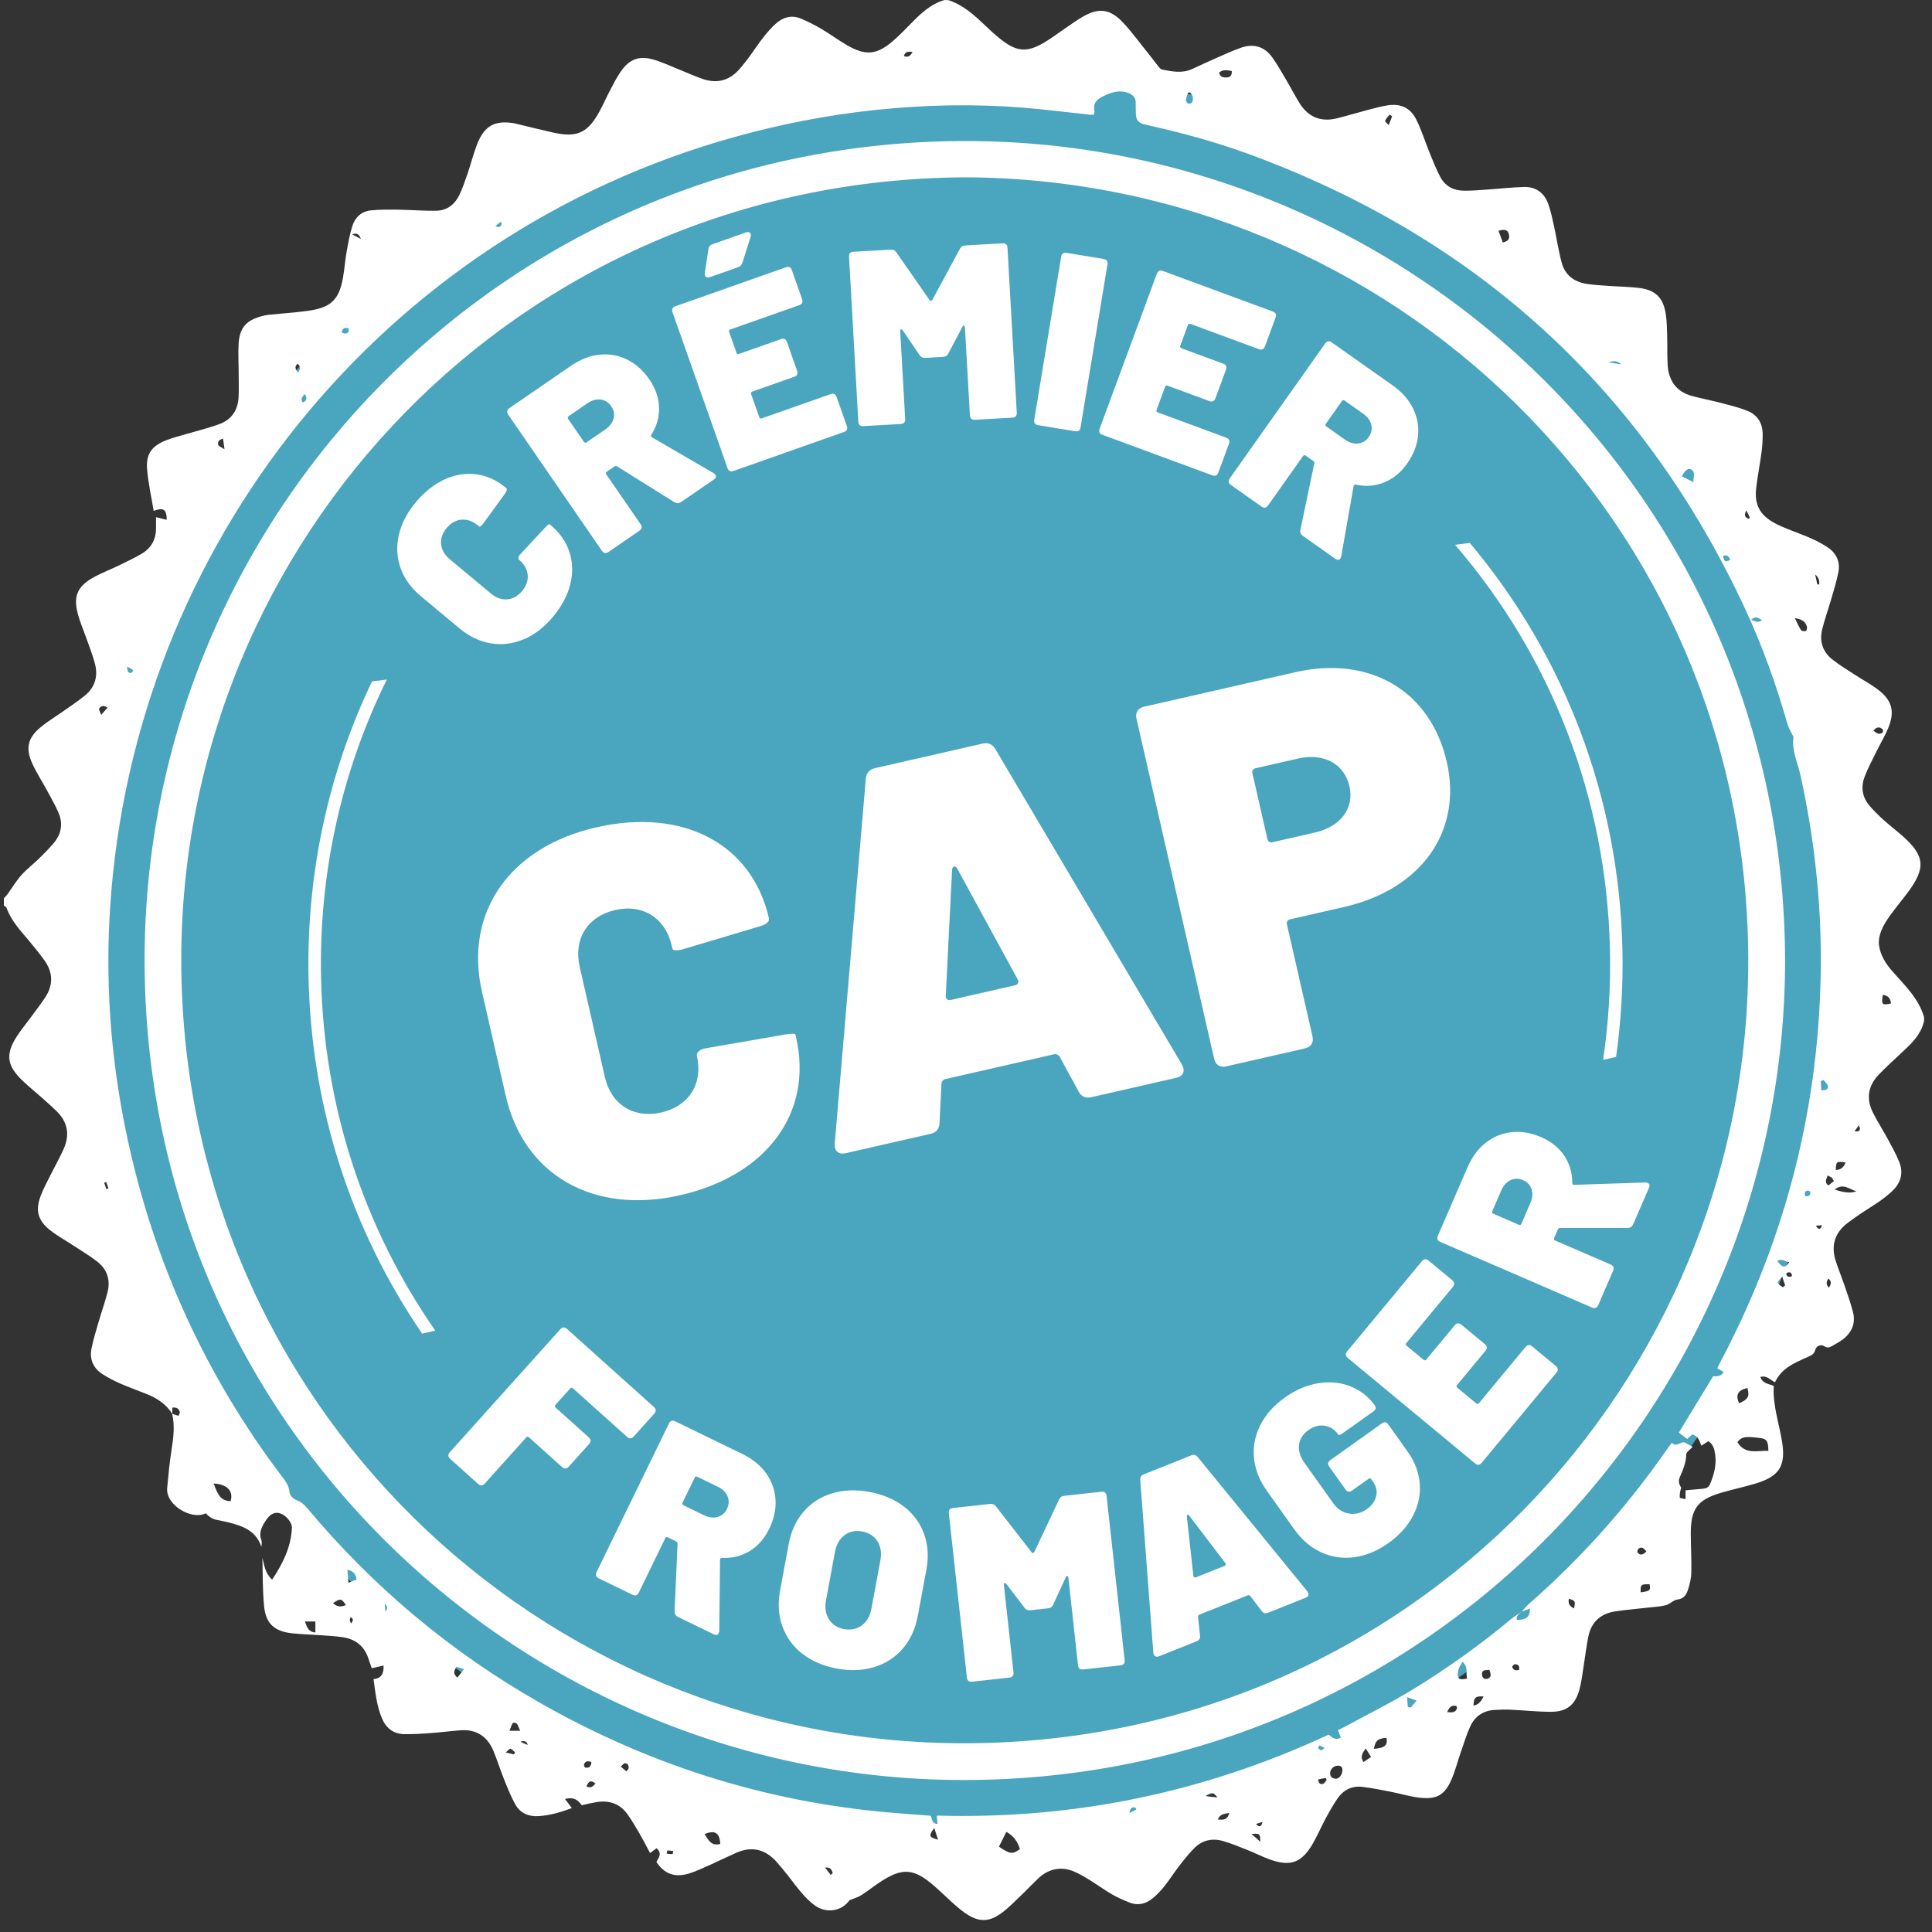 <?xml version="1.0" encoding="UTF-8"?> <svg xmlns="http://www.w3.org/2000/svg" width="141" height="141" viewBox="0 0 141 141" fill="none"><rect x="0" y="0" width="141" height="141" fill="#333333" stroke="none"/><circle cx="70.344" cy="69.12" r="64.386" fill="#4AA5BF"></circle><g clip-path="url(#clip0_9_55)"><path d="M68.943 0C67.939 0.282 67.215 0.97 66.513 1.686C66.077 2.129 65.644 2.581 65.173 2.987C64.002 4.003 63.187 4.086 61.836 3.309C61.182 2.933 60.572 2.479 59.92 2.094C59.444 1.815 58.947 1.565 58.435 1.352C57.773 1.078 57.154 1.255 56.638 1.71C56.291 2.014 55.984 2.376 55.696 2.742C55.338 3.196 55.026 3.683 54.682 4.151C54.472 4.436 54.246 4.715 54.017 4.987C53.277 5.871 52.349 6.137 51.264 5.756C50.656 5.543 50.07 5.274 49.472 5.035C48.894 4.804 48.329 4.538 47.734 4.36C46.658 4.04 45.937 4.301 45.302 5.223C45 5.662 44.761 6.143 44.513 6.613C44.244 7.124 44.013 7.656 43.736 8.162C42.888 9.705 42.1 10.059 40.386 9.678C39.498 9.479 38.612 9.258 37.727 9.046C37.663 9.03 37.598 9.008 37.533 8.998C36.137 8.761 35.373 9.156 34.843 10.473C34.555 11.194 34.369 11.955 34.119 12.689C33.939 13.213 33.758 13.742 33.519 14.24C33.185 14.928 32.617 15.366 31.84 15.38C30.909 15.396 29.978 15.315 29.047 15.302C28.385 15.294 27.715 15.288 27.058 15.355C26.375 15.425 25.912 15.866 25.713 16.501C25.519 17.111 25.409 17.751 25.296 18.382C25.188 18.995 25.143 19.619 25.038 20.232C24.736 21.998 24.053 22.485 22.32 22.705C21.416 22.821 20.506 22.883 19.6 22.974C19.425 22.993 19.25 23.033 19.078 23.081C17.953 23.385 17.477 23.942 17.412 25.116C17.377 25.78 17.417 26.45 17.417 27.117C17.417 27.74 17.442 28.364 17.412 28.985C17.369 29.915 16.917 30.611 16.042 30.939C15.276 31.227 14.474 31.418 13.685 31.652C13.155 31.81 12.609 31.937 12.098 32.144C11.054 32.566 10.645 33.144 10.736 34.254C10.82 35.265 11.048 36.265 11.215 37.286C11.936 37.017 12.162 37.173 12.168 37.937C11.907 37.872 11.665 37.813 11.387 37.746C11.387 37.996 11.385 38.238 11.387 38.48C11.404 39.303 11.081 39.964 10.378 40.389C9.829 40.719 9.24 40.991 8.662 41.273C8.043 41.574 7.394 41.819 6.794 42.157C5.653 42.8 5.344 43.512 5.672 44.77C5.85 45.456 6.143 46.109 6.377 46.781C6.568 47.327 6.778 47.867 6.926 48.424C7.166 49.343 6.945 50.152 6.197 50.763C5.731 51.142 5.231 51.475 4.741 51.822C4.144 52.247 3.506 52.623 2.944 53.091C2.024 53.86 1.857 54.61 2.347 55.704C2.626 56.33 3.008 56.911 3.337 57.516C3.654 58.102 3.991 58.68 4.26 59.287C4.615 60.091 4.483 60.862 3.918 61.532C3.59 61.922 3.229 62.287 2.863 62.645C2.433 63.064 1.948 63.432 1.55 63.879C1.171 64.306 0.877 64.806 0.541 65.271C0.466 65.374 0.369 65.46 0.283 65.554V66.088C0.35 66.142 0.452 66.183 0.476 66.252C0.813 67.201 1.494 67.911 2.12 68.664C2.505 69.124 2.885 69.589 3.234 70.075C3.875 70.965 3.899 71.892 3.291 72.806C2.947 73.325 2.564 73.815 2.196 74.317C1.868 74.766 1.51 75.194 1.211 75.662C0.415 76.906 0.498 77.721 1.531 78.758C1.954 79.183 2.43 79.554 2.877 79.955C3.307 80.339 3.746 80.718 4.157 81.124C4.943 81.901 5.096 82.82 4.661 83.818C4.394 84.428 4.061 85.006 3.765 85.603C3.49 86.159 3.181 86.705 2.965 87.286C2.57 88.339 2.766 89.076 3.646 89.772C4.184 90.197 4.792 90.53 5.368 90.909C5.944 91.288 6.539 91.641 7.082 92.06C7.82 92.63 8.078 93.415 7.846 94.318C7.658 95.049 7.402 95.759 7.193 96.485C7.007 97.125 6.81 97.762 6.679 98.412C6.523 99.181 6.794 99.829 7.448 100.265C7.871 100.544 8.333 100.775 8.799 100.982C9.429 101.259 10.082 101.485 10.72 101.743C11.468 102.047 12.122 102.474 12.563 103.173C12.566 103.173 12.571 103.176 12.574 103.179V102.732C12.892 102.689 13.058 102.805 13.118 103.044C13.139 103.128 13.037 103.324 13.023 103.321C12.87 103.292 12.725 103.232 12.577 103.179V103.192L12.561 103.173C12.771 104.058 12.658 104.934 12.518 105.819C12.375 106.738 12.286 107.668 12.2 108.596C12.084 109.835 13.973 110.964 15.025 110.442C15.248 110.704 15.518 110.866 15.835 110.929C16.118 110.985 16.403 111.036 16.683 111.106C17.719 111.37 18.695 111.717 19.075 112.894C19.099 112.711 19.123 112.545 19.075 112.405C18.862 111.824 19.131 111.364 19.433 110.918C19.734 110.475 20.076 110.329 20.439 110.445C20.878 110.588 21.322 111.109 21.303 111.518C21.238 112.916 20.641 114.109 19.861 115.284C19.344 114.816 19.29 114.236 19.15 113.687C19.174 114.865 19.161 116.045 19.274 117.214C19.395 118.488 20.017 119.056 21.3 119.198C21.984 119.273 22.675 119.287 23.364 119.338C23.897 119.376 24.43 119.405 24.957 119.478C25.926 119.607 26.593 120.123 26.897 121.074C26.97 121.3 27.053 121.526 27.134 121.752C27.435 121.682 27.696 121.623 27.992 121.553C28.022 122.161 27.823 122.491 27.26 122.548C27.397 123.542 27.497 124.494 27.866 125.386C28.164 126.107 28.7 126.545 29.496 126.559C30.139 126.569 30.785 126.532 31.425 126.483C32.157 126.432 32.884 126.333 33.616 126.279C34.783 126.193 35.583 126.736 36.019 127.801C36.298 128.478 36.514 129.18 36.788 129.86C37.036 130.475 37.281 131.099 37.603 131.68C37.959 132.317 38.569 132.588 39.291 132.545C40.133 132.494 40.935 132.258 41.734 131.957C41.559 131.725 41.411 131.529 41.233 131.293C41.833 131.126 42.183 131.349 42.452 131.747C42.821 131.669 43.165 131.583 43.515 131.524C44.451 131.365 45.242 131.629 45.802 132.416C46.125 132.868 46.402 133.352 46.682 133.83C46.948 134.29 47.188 134.763 47.441 135.236C47.624 135.102 47.772 134.994 47.922 134.884C48.337 135.266 48.081 135.588 47.901 135.884C48.536 136.833 49.324 137.043 50.363 136.707C50.869 136.543 51.35 136.309 51.837 136.094C52.467 135.812 53.083 135.505 53.713 135.226C54.883 134.707 55.882 134.965 56.711 135.922C56.971 136.226 57.23 136.532 57.477 136.844C57.824 137.279 58.145 137.736 58.511 138.153C58.801 138.484 59.116 138.812 59.474 139.067C60.346 139.688 61.465 139.457 61.99 138.685C62.353 138.535 62.625 138.462 62.853 138.317C63.303 138.032 63.72 137.693 64.164 137.398C65.846 136.274 66.682 136.328 68.208 137.664C68.776 138.161 69.311 138.702 69.887 139.191C71.383 140.468 72.268 140.446 73.716 139.097C74.4 138.46 75.059 137.798 75.721 137.14C76.477 136.39 77.432 136.175 78.398 136.591C78.783 136.758 79.151 136.973 79.509 137.196C80.058 137.535 80.58 137.919 81.137 138.242C81.557 138.484 82.009 138.683 82.461 138.86C83.053 139.091 83.613 138.946 84.089 138.567C84.417 138.306 84.713 137.994 84.974 137.667C85.362 137.18 85.693 136.65 86.075 136.156C86.414 135.718 86.766 135.282 87.154 134.887C87.732 134.295 88.467 134.137 89.247 134.357C89.844 134.527 90.42 134.769 90.996 134.997C91.553 135.217 92.091 135.492 92.653 135.699C94.163 136.247 94.984 135.959 95.791 134.583C96.138 133.989 96.407 133.349 96.733 132.744C97.007 132.236 97.287 131.728 97.615 131.255C98.035 130.647 98.646 130.322 99.394 130.405C100.096 130.483 100.793 130.629 101.49 130.763C102.23 130.906 102.959 131.139 103.707 131.209C104.902 131.322 105.47 130.957 105.943 129.841C106.212 129.209 106.382 128.537 106.608 127.887C106.826 127.258 107.019 126.618 107.294 126.013C107.63 125.268 108.236 124.843 109.067 124.795C109.444 124.774 109.823 124.757 110.197 124.774C111.196 124.819 112.196 124.929 113.195 124.929C114.346 124.929 114.965 124.424 115.267 123.314C115.407 122.803 115.468 122.268 115.555 121.741C115.678 120.975 115.767 120.201 115.92 119.44C116.13 118.384 116.811 117.768 117.866 117.604C118.633 117.486 119.41 117.424 120.183 117.335C120.645 117.281 121.119 117.263 121.568 117.152C121.87 117.077 122.123 116.771 122.419 116.736C122.863 116.685 123.059 116.41 123.169 116.082C123.312 115.668 123.422 115.225 123.433 114.789C123.457 113.856 123.401 112.921 123.395 111.988C123.387 110.093 123.869 109.445 125.688 108.921C126.498 108.687 127.327 108.512 128.134 108.268C129.899 107.733 130.356 106.948 130.042 105.122C129.813 103.792 129.366 102.496 129.452 101.144C129.059 100.985 128.629 100.969 128.476 100.493C128.96 100.351 129.202 100.732 129.546 100.877C129.875 100.141 130.472 99.727 131.142 99.396C131.422 99.259 131.704 99.13 131.99 99.006C132.218 98.907 132.404 98.81 132.477 98.52C132.549 98.227 132.894 98.084 133.141 98.248C133.357 98.391 133.505 98.35 133.685 98.246C133.916 98.111 134.153 97.988 134.371 97.837C135.127 97.318 135.463 96.611 135.221 95.705C135.049 95.063 134.828 94.434 134.613 93.805C134.411 93.216 134.177 92.641 133.981 92.049C133.601 90.896 133.905 89.95 134.88 89.224C135.2 88.985 135.528 88.753 135.859 88.53C136.284 88.245 136.725 87.984 137.145 87.692C137.471 87.463 137.788 87.213 138.082 86.942C138.735 86.334 138.94 85.592 138.595 84.761C138.367 84.21 138.073 83.683 137.788 83.156C137.438 82.511 137.046 81.89 136.709 81.24C136.179 80.213 136.316 79.253 137.121 78.422C137.629 77.895 138.17 77.398 138.708 76.898C139.44 76.215 140.194 75.549 140.422 74.508V74.242C140.03 72.86 139.015 71.919 138.108 70.887C137.629 70.341 137.218 69.702 137.129 68.954C137.089 68.618 137.172 68.242 137.299 67.922C137.452 67.535 137.683 67.169 137.928 66.831C138.343 66.252 138.803 65.707 139.228 65.137C140.573 63.336 140.484 62.446 138.808 60.975C138.356 60.58 137.88 60.215 137.433 59.811C137.089 59.5 136.755 59.169 136.451 58.817C135.91 58.19 135.792 57.451 136.082 56.693C136.327 56.053 136.653 55.443 136.957 54.825C137.231 54.266 137.557 53.73 137.796 53.158C138.313 51.921 138.092 51.104 137.019 50.298C136.505 49.913 135.929 49.609 135.391 49.257C134.834 48.894 134.261 48.547 133.736 48.136C133.023 47.577 132.77 46.808 132.985 45.932C133.166 45.201 133.424 44.488 133.634 43.762C133.825 43.104 134.032 42.445 134.166 41.773C134.314 41.031 134.045 40.402 133.421 39.972C133.039 39.709 132.622 39.491 132.197 39.3C131.651 39.053 131.08 38.859 130.526 38.633C130.198 38.499 129.867 38.364 129.555 38.198C128.427 37.596 128.018 36.835 128.174 35.574C128.279 34.714 128.446 33.861 128.559 33.004C128.618 32.566 128.645 32.12 128.642 31.676C128.637 30.891 128.271 30.286 127.547 29.993C126.934 29.743 126.283 29.584 125.639 29.415C124.932 29.23 124.211 29.093 123.503 28.904C122.341 28.595 121.776 27.786 121.708 26.619C121.668 25.931 121.692 25.24 121.673 24.552C121.66 24.041 121.652 23.528 121.585 23.022C121.412 21.713 120.823 21.138 119.513 21.001C118.805 20.925 118.092 20.915 117.382 20.864C116.849 20.826 116.316 20.797 115.791 20.716C114.879 20.573 114.215 20.071 113.972 19.167C113.738 18.288 113.606 17.385 113.413 16.498C113.294 15.958 113.181 15.409 112.996 14.89C112.705 14.073 112.086 13.621 111.212 13.646C110.324 13.67 109.441 13.775 108.556 13.834C107.98 13.874 107.402 13.925 106.826 13.917C106.083 13.909 105.472 13.584 105.12 12.928C104.805 12.345 104.568 11.718 104.318 11.103C103.99 10.302 103.739 9.465 103.347 8.697C102.903 7.831 102.173 7.533 101.218 7.697C100.761 7.774 100.306 7.895 99.857 8.014C99.106 8.213 98.361 8.436 97.607 8.627C96.434 8.925 95.498 8.573 94.852 7.541C94.51 6.995 94.217 6.42 93.889 5.866C93.55 5.293 93.227 4.707 92.837 4.17C92.277 3.395 91.491 3.167 90.592 3.476C89.984 3.686 89.4 3.957 88.811 4.215C88.2 4.481 87.598 4.766 86.992 5.043C86.279 5.366 85.555 5.221 84.834 5.081C84.754 5.065 84.667 5.006 84.616 4.941C84.054 4.231 83.505 3.511 82.94 2.807C82.593 2.374 82.248 1.933 81.858 1.54C80.997 0.68 80.214 0.567 79.141 1.153C78.635 1.43 78.169 1.78 77.69 2.102C77.192 2.436 76.713 2.807 76.2 3.11C74.967 3.836 74.211 3.785 73.081 2.903C72.661 2.575 72.266 2.212 71.881 1.844C71.093 1.091 70.291 0.363 69.225 0.013M137.417 53.255C137.449 53.29 137.422 53.443 137.379 53.475C137.132 53.645 136.938 53.507 136.725 53.316C136.978 53.021 137.204 53.026 137.417 53.255ZM134.691 84.837C134.56 85.206 134.321 85.387 133.973 85.38C134.008 84.759 134.021 84.745 134.691 84.837ZM132.762 42.65C132.719 42.65 132.673 42.652 132.63 42.655C132.584 42.443 132.539 42.233 132.474 41.932C132.713 42.123 132.809 42.363 132.765 42.65H132.762ZM131.879 45.771C131.898 45.857 131.839 46.039 131.788 46.053C131.68 46.08 131.492 46.061 131.443 45.988C131.287 45.757 131.182 45.494 130.991 45.115C131.543 45.193 131.793 45.394 131.879 45.771ZM128.599 45.257C128.255 45.507 128.069 45.303 127.797 45.244C128.12 44.913 128.309 45.104 128.599 45.257ZM127.458 37.254C127.582 37.515 127.649 37.655 127.719 37.803C127.633 37.829 127.585 37.862 127.561 37.848C127.383 37.743 127.246 37.62 127.458 37.254ZM126.28 40.846C125.884 41.104 125.809 40.894 125.755 40.574C126.013 40.472 126.153 40.574 126.28 40.846ZM123.409 34.251C123.759 34.45 123.581 34.778 123.589 35.181C123.234 35.009 122.989 34.891 122.75 34.773C122.933 34.353 123.204 34.136 123.409 34.251ZM118.323 26.595C118.06 26.552 117.796 26.509 117.398 26.447C117.794 26.3 118.103 26.35 118.323 26.595ZM110.106 17.049C110.184 17.312 110.178 17.589 109.678 17.694C109.57 17.407 109.471 17.138 109.36 16.842C109.729 16.748 110.004 16.71 110.103 17.049H110.106ZM101.417 8.355C101.477 8.401 101.538 8.444 101.598 8.49C101.525 8.675 101.455 8.858 101.347 9.137C101.21 8.973 101.065 8.85 101.084 8.812C101.167 8.648 101.302 8.506 101.417 8.358V8.355ZM89.893 5.18C89.922 5.527 89.761 5.643 89.513 5.653C89.266 5.662 89.029 5.624 88.978 5.291C89.274 5.043 89.575 5.132 89.893 5.18ZM86.704 6.758C86.755 6.756 86.804 6.753 86.855 6.75C86.925 6.863 87.051 6.976 87.057 7.092C87.068 7.299 87.057 7.562 86.761 7.576C86.691 7.578 86.546 7.406 86.551 7.323C86.564 7.132 86.648 6.944 86.704 6.756V6.758ZM66.607 3.793C66.416 4.118 66.252 4.202 65.964 4.089C66.069 3.761 66.273 3.75 66.607 3.793ZM36.554 16.183C36.586 16.28 36.619 16.326 36.608 16.358C36.541 16.549 36.43 16.651 36.161 16.487C36.301 16.377 36.419 16.288 36.554 16.183ZM26.335 17.439C26.09 17.31 25.928 17.227 25.705 17.111C26.014 16.973 26.223 17.082 26.335 17.439ZM25.385 23.95C25.425 23.961 25.479 24.114 25.455 24.165C25.339 24.393 25.156 24.385 24.933 24.251C24.997 23.95 25.172 23.893 25.385 23.947V23.95ZM22.245 28.754C22.436 29.079 22.393 29.246 22.102 29.369C21.916 29.136 22.037 28.982 22.245 28.754ZM21.706 26.555C21.989 26.762 21.908 26.947 21.741 27.203C21.588 26.961 21.454 26.783 21.706 26.555ZM16.279 32.012C16.309 32.222 16.333 32.418 16.384 32.789C16.134 32.622 15.964 32.571 15.932 32.474C15.86 32.259 15.964 32.093 16.279 32.015V32.012ZM9.716 48.905C9.716 48.905 9.66 49.083 9.606 49.096C9.38 49.16 9.286 49.042 9.289 48.65C9.496 48.768 9.614 48.827 9.716 48.905ZM7.233 51.722C7.359 51.523 7.55 51.435 7.841 51.65C7.715 51.795 7.599 51.929 7.386 52.174C7.3 51.935 7.195 51.782 7.233 51.722ZM7.758 86.78C7.707 86.627 7.655 86.474 7.604 86.323C7.655 86.307 7.704 86.288 7.755 86.272C7.809 86.423 7.863 86.576 7.916 86.726C7.863 86.745 7.809 86.764 7.758 86.78ZM16.828 109.561C16.201 109.528 15.935 109.254 15.598 108.268C16.597 108.327 17.052 108.832 16.828 109.561ZM23.017 119.142C22.479 119.093 22.403 118.736 22.255 118.338H23.017V119.142ZM24.308 116.996C24.844 116.636 24.911 116.647 25.245 117.133C24.877 117.307 24.565 117.262 24.308 116.996ZM25.63 118.475C25.517 118.339 25.502 118.186 25.587 118.018C25.831 118.152 25.764 118.306 25.63 118.475ZM25.428 115.512C25.401 115.168 25.379 114.889 25.355 114.561C25.778 114.65 25.955 114.854 26.025 115.273C25.829 115.351 25.678 115.413 25.428 115.512ZM28.132 117.62C28.116 117.456 28.1 117.292 28.076 117.045C28.293 117.215 28.311 117.407 28.132 117.62ZM33.382 122.435C33.048 122.155 33.121 121.932 33.32 121.644C33.497 121.704 33.637 121.749 33.866 121.822C33.68 122.056 33.535 122.239 33.382 122.432V122.435ZM37.507 128.04C37.345 128.002 37.181 127.962 36.912 127.9C37.087 127.749 37.203 127.602 37.251 127.62C37.38 127.672 37.477 127.795 37.587 127.889C37.56 127.94 37.533 127.991 37.504 128.042L37.507 128.04ZM37.181 126.314C37.297 126.061 37.359 125.752 37.461 125.736C37.83 125.682 37.792 126.029 37.969 126.314H37.178H37.181ZM37.977 127.118C38.286 127.01 38.464 127.088 38.51 127.352C38.359 127.287 38.209 127.22 37.977 127.118ZM42.619 128.787C42.702 128.508 42.907 128.502 43.163 128.599C43.141 128.946 42.974 129.048 42.716 129C42.67 128.991 42.603 128.846 42.619 128.79V128.787ZM42.802 130.371C42.958 129.973 43.138 129.895 43.461 130.166C43.273 130.371 43.125 130.537 42.802 130.371ZM45.711 129.274C45.59 129.172 45.471 129.069 45.304 128.93C45.442 128.806 45.509 128.696 45.584 128.688C45.818 128.666 45.888 128.846 45.88 129.034C45.875 129.118 45.77 129.196 45.711 129.274ZM49.08 135.309C48.94 135.317 48.794 135.295 48.654 135.282C48.67 135.204 48.687 135.126 48.706 135.045C48.848 135.062 48.993 135.075 49.136 135.091C49.117 135.166 49.104 135.306 49.082 135.306L49.08 135.309ZM51.426 133.852C52.171 133.54 52.534 133.76 52.564 134.578C51.878 134.744 51.687 134.258 51.426 133.852ZM60.626 136.833C60.488 136.653 60.351 136.476 60.214 136.296C60.596 136.252 60.712 136.451 60.768 136.709C60.72 136.75 60.674 136.793 60.626 136.833ZM68.181 133.403C68.297 133.76 68.37 133.984 68.461 134.266C67.788 134.07 67.759 133.997 68.181 133.403ZM72.903 134.777C73.07 134.438 73.243 134.094 73.444 133.688C74.004 134.002 74.276 134.433 74.437 134.946C73.894 135.347 73.713 135.325 72.906 134.774L72.903 134.777ZM82.429 132.32C82.48 131.924 82.639 131.881 82.846 131.911C82.875 131.959 82.905 132.008 82.937 132.059C82.797 132.131 82.655 132.204 82.429 132.32ZM88.001 131.083C88.381 130.747 88.582 130.806 88.846 131.182C88.529 131.145 88.324 131.121 88.001 131.083ZM88.878 132.795C89.024 132.398 89.32 132.381 89.718 132.309C89.575 132.852 89.255 132.814 88.878 132.795ZM91.335 133.846C91.941 133.795 91.975 133.828 91.978 134.411C91.744 134.207 91.572 134.053 91.335 133.846ZM91.663 133.118C91.798 133.075 91.932 133.032 92.14 132.965C92.053 133.333 91.916 133.381 91.663 133.118ZM96.579 130.177C96.402 130.25 96.238 130.193 96.197 129.871C96.378 129.833 96.561 129.795 96.743 129.755C96.77 129.798 96.797 129.841 96.824 129.884C96.743 129.983 96.684 130.131 96.582 130.174L96.579 130.177ZM96.294 127.392C96.404 127.424 96.507 127.483 96.665 127.561C96.555 127.65 96.483 127.747 96.434 127.736C96.345 127.717 96.254 127.647 96.195 127.572C96.176 127.548 96.278 127.384 96.291 127.389L96.294 127.392ZM97.954 129.327C97.944 129.379 97.927 129.424 97.909 129.47C97.871 129.564 97.814 129.647 97.747 129.707C97.672 129.774 97.586 129.814 97.494 129.817C97.306 129.806 97.166 129.741 97.107 129.596C97.088 129.548 97.075 129.489 97.075 129.422C97.069 129.137 97.309 128.881 97.61 128.862C97.844 128.849 97.984 128.946 97.971 129.207C97.971 129.247 97.962 129.287 97.957 129.325L97.954 129.327ZM99.507 128.599C99.257 128.22 99.41 127.973 99.674 127.602C99.832 127.86 99.932 128.021 100.061 128.228C99.857 128.362 99.69 128.475 99.507 128.596V128.599ZM100.263 127.631C100.395 127.016 100.54 126.895 101.186 126.825C101.291 127.37 101.073 127.575 100.263 127.631ZM102.956 124.62C102.886 124.607 102.817 124.593 102.747 124.58C102.73 124.37 102.712 124.158 102.687 123.857C102.962 123.956 103.134 124.021 103.387 124.112C103.22 124.311 103.088 124.467 102.956 124.62ZM106.333 124.663C106.236 124.999 105.981 124.981 105.62 124.954C105.776 124.575 105.954 124.427 106.258 124.499C106.296 124.507 106.347 124.618 106.333 124.663ZM106.406 122.005C106.425 121.897 106.454 121.787 106.5 121.687C106.554 121.569 106.629 121.464 106.74 121.276C107.184 121.677 106.955 122.126 107.073 122.497C106.489 122.647 106.323 122.515 106.406 122.005ZM107.539 124.478C107.547 123.894 107.695 123.76 108.276 123.814C108.107 124.128 107.937 124.411 107.539 124.478ZM108.54 122.523C108.311 122.583 108.155 122.411 108.155 122.19C108.155 121.816 108.454 121.913 108.69 121.862C108.841 122.204 108.844 122.443 108.54 122.523ZM110.859 121.873C110.593 121.945 110.429 121.868 110.364 121.652C110.351 121.607 110.488 121.459 110.558 121.459C110.789 121.459 110.929 121.572 110.859 121.873ZM110.7 118.233C110.692 118.193 110.69 118.155 110.69 118.12C110.695 117.886 110.891 117.763 111.05 117.62C111.056 117.615 111.061 117.609 111.069 117.604C111.069 117.604 111.056 117.617 111.05 117.62C111.15 117.585 111.249 117.55 111.349 117.513C111.451 117.478 111.553 117.44 111.661 117.402C111.65 118.018 111.411 118.211 110.7 118.23V118.233ZM114.882 117.383C114.513 117.22 114.432 116.994 114.502 116.679C114.973 116.83 114.973 116.835 114.882 117.383ZM119.513 113.305C119.475 113.26 119.515 113.08 119.575 113.031C119.803 112.851 119.967 112.983 120.153 113.227C119.919 113.467 119.714 113.55 119.51 113.305H119.513ZM119.736 116.214C119.723 115.641 119.752 115.617 120.387 115.617C120.471 116.077 120.436 116.112 119.736 116.214ZM129.054 105.888C128.263 105.84 127.378 106.203 126.799 105.249C127.055 104.891 127.364 104.872 127.674 104.878C127.894 104.88 128.112 104.915 128.333 104.934C128.933 104.988 129.051 105.136 129.057 105.888H129.054ZM127.534 101.305C127.693 101.929 127.59 102.114 126.926 102.412C126.635 101.816 126.842 101.437 127.534 101.305ZM130.117 93.95C129.985 93.842 129.805 93.756 129.743 93.617C129.711 93.547 129.896 93.383 130.063 93.146C130.168 93.466 130.222 93.638 130.278 93.81C130.225 93.856 130.171 93.901 130.117 93.95ZM129.713 92.03C130.036 91.805 130.289 92.1 130.585 92.106C130.308 92.56 130.074 92.536 129.713 92.03ZM130.37 93.025C130.354 92.993 130.405 92.888 130.445 92.877C130.65 92.813 130.765 92.893 130.782 93.119C130.609 93.235 130.467 93.208 130.373 93.025H130.37ZM131.766 87.315C131.675 87.084 131.699 86.931 131.928 86.89C131.987 86.88 132.116 86.958 132.122 87.003C132.146 87.221 132.017 87.315 131.766 87.312V87.315ZM125.669 99.176C125.556 99.391 125.448 99.606 125.322 99.859C125.486 99.95 125.626 100.031 125.793 100.125C125.618 100.474 125.319 100.434 125.023 100.445C124.197 101.802 123.366 103.168 122.524 104.555C122.72 104.703 122.922 104.856 123.134 105.015C123.261 104.902 123.39 104.789 123.503 104.689C123.96 104.794 124.02 105.179 124.168 105.509C124.343 105.399 124.501 105.294 124.679 105.181C125.061 105.421 125.123 105.808 125.177 106.168C125.284 106.915 125.088 107.622 124.803 108.311C124.7 108.555 124.517 108.628 124.281 108.649C123.864 108.684 123.449 108.725 123.013 108.765V109.41C122.838 109.364 122.594 109.34 122.591 109.297C122.575 109.058 122.618 108.813 122.698 108.571C122.545 108.343 122.464 108.106 122.599 107.794C122.828 107.268 123.059 106.743 123.064 106.138C123.064 105.966 123.347 105.797 123.535 105.59C123.325 105.477 123.102 105.356 122.922 105.259C122.585 105.251 122.335 105.633 122.012 105.297C121.891 105.458 121.77 105.614 121.657 105.778C118.759 109.945 115.407 113.709 111.586 117.053C111.395 117.222 111.233 117.427 111.061 117.615C110.776 117.816 110.477 117.999 110.211 118.222C108.002 120.061 105.661 121.728 103.215 123.233C101.571 124.247 99.83 125.104 98.132 126.029C97.979 126.112 97.817 126.185 97.645 126.268C97.718 126.459 97.782 126.628 97.852 126.811C97.467 127.045 97.239 126.811 96.967 126.596C87.921 130.806 78.387 132.793 68.372 132.505C68.391 132.728 68.404 132.911 68.421 133.11C67.982 133.094 68.047 132.747 67.92 132.516C67.248 132.465 66.564 132.406 65.878 132.357C56.474 131.682 47.686 128.975 39.498 124.327C32.946 120.609 27.258 115.846 22.422 110.069C22.204 109.811 21.981 109.601 21.642 109.483C21.427 109.407 21.147 109.136 21.136 108.94C21.104 108.37 20.757 108.007 20.458 107.601C20.173 107.214 19.885 106.829 19.605 106.44C14.215 98.904 10.691 90.573 8.977 81.479C8.027 76.449 7.707 71.374 8.035 66.266C9.733 39.84 27.855 17.148 53.638 9.99C56.988 9.059 60.389 8.395 63.841 8.03C67.412 7.651 70.993 7.57 74.574 7.85C76.237 7.979 77.892 8.197 79.55 8.371C79.633 8.379 79.722 8.371 79.829 8.371C79.848 8.266 79.894 8.178 79.875 8.1C79.733 7.484 80.115 7.21 80.583 6.99C81.159 6.721 81.743 6.533 82.38 6.801C82.698 6.936 82.894 7.132 82.886 7.5C82.878 7.788 82.894 8.078 82.902 8.369C82.913 8.756 83.124 8.994 83.535 9.084C86.077 9.646 88.591 10.315 91.036 11.207C107.751 17.31 119.924 28.372 127.41 44.537C128.653 47.222 129.641 50.01 130.456 52.854C130.534 53.123 130.687 53.368 130.808 53.623C130.835 53.682 130.9 53.741 130.892 53.795C130.749 54.782 131.201 55.666 131.403 56.586C132.393 61.102 132.91 65.666 132.886 70.288C132.835 80.506 130.413 90.138 125.669 99.189V99.176ZM132.525 89.455C132.657 89.444 132.789 89.433 132.972 89.42C132.859 89.772 132.716 89.764 132.525 89.455ZM132.918 79.57C132.907 79.336 132.896 79.116 132.886 78.893C132.956 78.871 133.026 78.85 133.098 78.826C133.209 78.987 133.4 79.14 133.41 79.307C133.424 79.53 133.198 79.584 132.918 79.567V79.57ZM133.472 93.977C133.235 93.71 133.295 93.522 133.448 93.313C133.658 93.499 133.666 93.72 133.472 93.977ZM133.44 86.519C133.141 86.296 133.276 86.087 133.383 85.791C133.537 85.869 133.623 85.893 133.682 85.947C133.741 86.003 133.776 86.087 133.841 86.189C133.701 86.304 133.572 86.409 133.44 86.519ZM133.897 86.81C134.532 86.32 134.947 86.788 135.48 86.942C135.099 87.096 134.572 87.052 133.897 86.81ZM135.35 82.57C135.439 82.439 135.528 82.307 135.654 82.124C135.835 82.479 135.727 82.605 135.35 82.57ZM137.409 72.608C137.786 72.651 137.984 72.862 138.003 73.242C137.342 73.368 137.301 73.328 137.409 72.608Z" fill="white"></path><path d="M130.278 70.089C130.267 102.394 104.261 129.828 70.484 129.908C38.179 129.986 10.55 103.991 10.553 70.046C10.556 37.684 36.705 10.264 70.538 10.293C102.741 10.32 130.2 36.254 130.278 70.089ZM70.388 12.941C37.803 13.146 13.144 39.445 13.23 70.212C13.322 102.41 39.404 127.258 70.401 127.225C102.894 127.19 127.657 100.869 127.59 70.022C127.52 37.856 101.484 13.046 70.388 12.941Z" fill="white"></path><path d="M36.907 79.957L35.176 72.385C33.858 66.61 37.181 61.828 43.518 60.381C49.854 58.935 54.873 61.578 56.116 67.013C56.167 67.239 55.973 67.441 55.524 67.583L49.884 69.263C49.435 69.406 49.104 69.363 49.077 69.25L49.026 69.024C48.563 67 46.919 65.954 44.895 66.416C42.872 66.879 41.844 68.532 42.307 70.556L44.147 78.619C44.602 80.605 46.246 81.651 48.267 81.189C50.29 80.726 51.318 79.073 50.863 77.086C50.804 76.823 51.065 76.567 51.533 76.5L57.327 75.495C57.792 75.428 58.032 75.414 58.056 75.524L58.099 75.713C59.35 81.186 55.981 85.783 49.647 87.226C43.313 88.673 38.23 85.767 36.904 79.955L36.907 79.957Z" fill="white"></path><path d="M78.716 79.648L77.335 77.124C77.263 76.981 77.085 76.906 76.932 76.941L68.994 78.753C68.841 78.788 68.714 78.936 68.711 79.094L68.566 81.968C68.544 82.406 68.321 82.656 67.901 82.751L61.718 84.162C61.223 84.275 60.887 84.035 60.919 83.476L63.187 56.844C63.217 56.443 63.432 56.155 63.852 56.061L71.714 54.268C72.134 54.171 72.451 54.335 72.653 54.685L86.26 77.697C86.532 78.186 86.336 78.549 85.838 78.662L79.655 80.073C79.235 80.17 78.925 80.043 78.716 79.656V79.648ZM69.362 72.984L74.096 71.903C74.287 71.86 74.367 71.683 74.287 71.505L69.866 63.4C69.728 63.156 69.5 63.207 69.484 63.486L69.021 72.704C69.026 72.901 69.174 73.024 69.365 72.981L69.362 72.984Z" fill="white"></path><path d="M105.588 55.607C106.745 60.669 103.737 64.906 98.089 66.193L94.158 67.091C93.967 67.134 93.878 67.274 93.921 67.462L95.788 75.637C95.891 76.086 95.683 76.412 95.226 76.516L89.5 77.823C89.043 77.928 88.714 77.726 88.612 77.277L82.943 52.454C82.84 52.005 83.047 51.679 83.505 51.575L94.534 49.058C99.991 47.814 104.407 50.435 105.588 55.61V55.607ZM98.484 57.384C98.108 55.733 96.601 54.935 94.731 55.36L91.639 56.064C91.448 56.107 91.359 56.247 91.402 56.435L92.498 61.233C92.54 61.422 92.68 61.508 92.871 61.465L95.963 60.76C97.833 60.333 98.853 58.997 98.484 57.384Z" fill="white"></path><path d="M38.225 46.652C37.439 46.986 36.64 47.085 35.828 46.953C35.015 46.819 34.248 46.453 33.53 45.857L30.704 43.502C29.997 42.91 29.504 42.23 29.233 41.456C28.961 40.684 28.918 39.88 29.106 39.05C29.294 38.219 29.706 37.421 30.344 36.657C30.982 35.894 31.684 35.337 32.451 34.988C33.218 34.638 33.987 34.515 34.765 34.617C35.542 34.719 36.266 35.05 36.936 35.609C37.02 35.679 37.001 35.805 36.88 35.988L35.271 38.203L35.211 38.273C35.096 38.413 35.012 38.464 34.967 38.423L34.883 38.354C34.501 38.034 34.103 37.891 33.686 37.926C33.271 37.958 32.908 38.163 32.596 38.536C32.284 38.91 32.149 39.303 32.192 39.717C32.236 40.131 32.445 40.496 32.827 40.816L35.836 43.324C36.21 43.636 36.603 43.773 37.017 43.741C37.431 43.709 37.795 43.504 38.107 43.131C38.419 42.757 38.553 42.364 38.51 41.95C38.467 41.536 38.26 41.174 37.889 40.862C37.843 40.824 37.824 40.765 37.835 40.687C37.846 40.609 37.889 40.531 37.969 40.456L39.831 38.453C39.982 38.294 40.074 38.23 40.111 38.26L40.181 38.319C40.854 38.878 41.311 39.534 41.556 40.281C41.801 41.031 41.823 41.813 41.621 42.633C41.419 43.453 40.999 44.246 40.361 45.01C39.724 45.773 39.014 46.324 38.228 46.658L38.225 46.652Z" fill="white"></path><path d="M49.233 36.66L45.041 34.039C44.979 33.993 44.909 33.996 44.828 34.052L44.287 34.423C44.207 34.477 44.196 34.547 44.25 34.625L46.749 38.254C46.881 38.445 46.852 38.604 46.66 38.735L44.408 40.284C44.217 40.416 44.059 40.386 43.927 40.195L37.092 30.265C36.96 30.074 36.99 29.915 37.181 29.783L41.669 26.697C42.35 26.23 43.044 25.958 43.752 25.885C44.459 25.81 45.13 25.928 45.762 26.238C46.394 26.547 46.938 27.031 47.392 27.692C47.839 28.343 48.076 29.02 48.097 29.727C48.119 30.434 47.933 31.101 47.538 31.724C47.489 31.802 47.503 31.867 47.581 31.915L52.074 34.526C52.123 34.552 52.166 34.595 52.209 34.654C52.292 34.776 52.252 34.888 52.093 34.999L49.706 36.639C49.545 36.749 49.389 36.754 49.233 36.655V36.66ZM41.465 30.576L42.611 32.24C42.665 32.321 42.735 32.332 42.813 32.278L44.18 31.34C44.5 31.119 44.699 30.853 44.78 30.541C44.86 30.23 44.804 29.934 44.61 29.652C44.411 29.361 44.15 29.197 43.83 29.16C43.51 29.122 43.19 29.213 42.869 29.434L41.502 30.372C41.422 30.426 41.411 30.496 41.465 30.574V30.576Z" fill="white"></path><path d="M58.319 22.275L53.304 24.044C53.212 24.076 53.183 24.138 53.215 24.229L53.748 25.74C53.78 25.832 53.842 25.861 53.934 25.829L56.993 24.751C57.211 24.676 57.359 24.746 57.434 24.963L58.174 27.058C58.249 27.275 58.18 27.423 57.964 27.498L54.908 28.576C54.816 28.609 54.787 28.671 54.819 28.762L55.413 30.445C55.446 30.536 55.508 30.566 55.599 30.533L60.615 28.765C60.833 28.687 60.981 28.759 61.056 28.974L61.801 31.087C61.879 31.305 61.807 31.453 61.592 31.528L53.535 34.37C53.317 34.448 53.169 34.375 53.094 34.157L49.082 22.791C49.004 22.573 49.077 22.426 49.295 22.35L57.351 19.509C57.569 19.431 57.717 19.503 57.792 19.718L58.538 21.831C58.615 22.049 58.543 22.197 58.328 22.272L58.319 22.275ZM51.582 20.24C51.517 20.218 51.474 20.178 51.453 20.122C51.434 20.065 51.428 19.995 51.437 19.915L51.7 18.2C51.724 18.011 51.821 17.888 51.994 17.826L54.434 16.966C54.617 16.901 54.733 16.939 54.781 17.076C54.805 17.146 54.805 17.216 54.781 17.288L54.187 19.159C54.133 19.334 54.025 19.447 53.864 19.503L51.819 20.224C51.727 20.256 51.649 20.262 51.582 20.24Z" fill="white"></path><path d="M62.641 30.77L61.963 18.737C61.949 18.506 62.06 18.385 62.288 18.372L64.998 18.218C65.192 18.208 65.334 18.278 65.428 18.431L67.831 21.888C67.858 21.936 67.896 21.958 67.944 21.955C67.993 21.952 68.028 21.926 68.049 21.877L70.049 18.173C70.124 18.011 70.258 17.923 70.452 17.912L73.162 17.759C73.393 17.745 73.514 17.855 73.528 18.084L74.206 30.117C74.219 30.348 74.109 30.469 73.88 30.482L71.152 30.636C70.92 30.649 70.799 30.539 70.786 30.31L70.422 23.893C70.417 23.821 70.396 23.78 70.353 23.77C70.309 23.759 70.272 23.786 70.24 23.85L69.217 25.786C69.142 25.947 69.004 26.036 68.811 26.047L67.538 26.119C67.344 26.13 67.199 26.06 67.108 25.907L65.875 24.098C65.835 24.052 65.797 24.03 65.762 24.03C65.714 24.033 65.692 24.076 65.698 24.162L66.061 30.579C66.074 30.81 65.964 30.931 65.735 30.945L63.007 31.098C62.775 31.111 62.654 31.004 62.641 30.773V30.77Z" fill="white"></path><path d="M75.481 30.633L77.445 18.74C77.483 18.512 77.615 18.417 77.844 18.455L80.54 18.899C80.769 18.936 80.863 19.068 80.825 19.296L78.861 31.189C78.823 31.418 78.691 31.512 78.463 31.474L75.766 31.031C75.538 30.993 75.444 30.861 75.481 30.633Z" fill="white"></path><path d="M91.873 25.482L86.882 23.641C86.79 23.606 86.728 23.635 86.693 23.727L86.139 25.229C86.104 25.321 86.134 25.383 86.225 25.418L89.269 26.539C89.484 26.619 89.554 26.767 89.473 26.982L88.703 29.066C88.623 29.283 88.475 29.351 88.26 29.27L85.216 28.149C85.125 28.114 85.063 28.143 85.028 28.235L84.409 29.91C84.374 30.001 84.404 30.063 84.495 30.098L89.486 31.939C89.702 32.02 89.772 32.168 89.691 32.383L88.916 34.485C88.835 34.7 88.687 34.77 88.472 34.69L80.456 31.732C80.241 31.652 80.171 31.504 80.252 31.289L84.428 19.982C84.508 19.767 84.656 19.697 84.872 19.778L92.888 22.735C93.103 22.815 93.173 22.963 93.092 23.178L92.317 25.278C92.236 25.493 92.088 25.563 91.873 25.482Z" fill="white"></path><path d="M94.906 38.663L95.917 33.827C95.939 33.754 95.912 33.689 95.831 33.633L95.296 33.254C95.215 33.197 95.148 33.211 95.091 33.289L92.546 36.886C92.414 37.074 92.252 37.101 92.064 36.969L89.834 35.394C89.645 35.262 89.618 35.101 89.75 34.913L96.711 25.071C96.843 24.883 97.004 24.856 97.193 24.988L101.641 28.13C102.316 28.606 102.808 29.162 103.123 29.802C103.438 30.439 103.559 31.109 103.489 31.81C103.419 32.509 103.15 33.187 102.687 33.843C102.233 34.488 101.676 34.942 101.019 35.206C100.362 35.472 99.674 35.526 98.95 35.372C98.858 35.353 98.805 35.388 98.786 35.48L97.887 40.598C97.879 40.652 97.855 40.709 97.812 40.768C97.728 40.886 97.607 40.889 97.448 40.778L95.083 39.109C94.924 38.996 94.865 38.851 94.903 38.671L94.906 38.663ZM97.933 29.273L96.765 30.923C96.708 31.004 96.719 31.071 96.8 31.125L98.153 32.082C98.471 32.305 98.791 32.402 99.111 32.367C99.431 32.335 99.69 32.179 99.886 31.902C100.091 31.614 100.153 31.313 100.077 31.001C100.002 30.687 99.805 30.418 99.488 30.195L98.135 29.238C98.054 29.181 97.987 29.192 97.933 29.273Z" fill="white"></path><path d="M45.762 104.864L41.817 101.324C41.745 101.259 41.677 101.262 41.613 101.334L40.542 102.525C40.477 102.598 40.48 102.665 40.553 102.73L42.966 104.896C43.139 105.05 43.147 105.214 42.993 105.386L41.508 107.039C41.355 107.211 41.19 107.219 41.018 107.066L38.605 104.899C38.532 104.835 38.465 104.837 38.4 104.91L35.381 108.27C35.228 108.442 35.063 108.45 34.891 108.297L32.857 106.472C32.685 106.319 32.677 106.155 32.83 105.983L40.889 97.014C41.042 96.842 41.206 96.834 41.379 96.988L47.721 102.681C47.893 102.835 47.901 102.999 47.748 103.171L46.252 104.837C46.098 105.009 45.934 105.017 45.762 104.864Z" fill="white"></path><path d="M49.233 117.599L49.448 112.663C49.459 112.588 49.419 112.528 49.333 112.485L48.743 112.198C48.654 112.155 48.59 112.179 48.55 112.265L46.62 116.228C46.518 116.435 46.365 116.488 46.157 116.386L43.701 115.19C43.494 115.088 43.44 114.934 43.542 114.727L48.819 103.891C48.918 103.684 49.074 103.63 49.281 103.732L54.179 106.114C54.921 106.474 55.5 106.945 55.914 107.526C56.328 108.104 56.554 108.746 56.598 109.448C56.641 110.149 56.487 110.862 56.135 111.582C55.79 112.292 55.314 112.83 54.711 113.198C54.106 113.566 53.436 113.73 52.696 113.695C52.605 113.69 52.556 113.736 52.551 113.827L52.492 119.023C52.492 119.077 52.475 119.136 52.446 119.203C52.381 119.335 52.263 119.357 52.088 119.273L49.483 118.007C49.308 117.921 49.225 117.787 49.236 117.604L49.233 117.599ZM50.699 107.846L49.814 109.663C49.771 109.751 49.795 109.816 49.882 109.856L51.372 110.582C51.722 110.752 52.053 110.795 52.362 110.711C52.675 110.628 52.903 110.432 53.054 110.125C53.207 109.808 53.223 109.501 53.097 109.206C52.97 108.907 52.734 108.673 52.384 108.504L50.893 107.778C50.804 107.735 50.74 107.759 50.699 107.846Z" fill="white"></path><path d="M58.548 120.69C57.865 120.15 57.381 119.48 57.095 118.679C56.81 117.881 56.759 117.002 56.937 116.047L57.561 112.682C57.733 111.752 58.096 110.967 58.645 110.327C59.197 109.687 59.888 109.243 60.72 108.988C61.551 108.735 62.463 108.7 63.454 108.883C64.457 109.069 65.299 109.429 65.986 109.964C66.672 110.499 67.156 111.163 67.441 111.956C67.727 112.749 67.783 113.612 67.611 114.542L66.987 117.908C66.809 118.862 66.446 119.663 65.894 120.306C65.343 120.951 64.651 121.402 63.817 121.661C62.985 121.919 62.068 121.956 61.064 121.771C60.074 121.588 59.234 121.225 58.551 120.685L58.548 120.69ZM62.897 118.625C63.263 118.354 63.497 117.943 63.599 117.394L64.25 113.886C64.352 113.338 64.282 112.87 64.037 112.485C63.793 112.101 63.421 111.862 62.921 111.768C62.431 111.676 62.003 111.768 61.637 112.039C61.271 112.311 61.037 112.722 60.935 113.27L60.284 116.779C60.182 117.327 60.252 117.795 60.496 118.179C60.739 118.564 61.107 118.803 61.597 118.892C62.097 118.986 62.531 118.894 62.897 118.623V118.625Z" fill="white"></path><path d="M70.565 122.419L69.247 110.437C69.222 110.209 69.325 110.079 69.553 110.055L72.252 109.76C72.446 109.738 72.594 109.803 72.694 109.948L75.277 113.273C75.306 113.319 75.344 113.34 75.392 113.335C75.441 113.33 75.473 113.303 75.492 113.252L77.289 109.445C77.357 109.278 77.486 109.184 77.68 109.165L80.378 108.87C80.607 108.846 80.736 108.948 80.76 109.176L82.079 121.158C82.103 121.386 82.001 121.515 81.772 121.54L79.057 121.838C78.828 121.862 78.699 121.76 78.675 121.532L77.973 115.144C77.965 115.072 77.938 115.031 77.895 115.023C77.852 115.015 77.814 115.045 77.784 115.109L76.867 117.096C76.8 117.263 76.67 117.357 76.477 117.378L75.209 117.518C75.016 117.539 74.868 117.478 74.768 117.33L73.439 115.59C73.398 115.547 73.358 115.526 73.323 115.531C73.275 115.537 73.256 115.582 73.264 115.666L73.966 122.053C73.99 122.282 73.888 122.411 73.659 122.435L70.945 122.733C70.716 122.757 70.587 122.658 70.562 122.427L70.565 122.419Z" fill="white"></path><path d="M92.08 117.572L91.254 116.488C91.201 116.418 91.133 116.4 91.055 116.432L87.536 117.838C87.458 117.87 87.423 117.929 87.431 118.018L87.579 119.37C87.606 119.569 87.522 119.706 87.331 119.781L84.592 120.876C84.479 120.921 84.385 120.919 84.307 120.873C84.229 120.824 84.186 120.738 84.172 120.612L83.217 108.015C83.201 107.813 83.284 107.673 83.465 107.604L86.949 106.211C87.129 106.138 87.283 106.181 87.412 106.34L95.403 116.128C95.428 116.158 95.449 116.195 95.468 116.238C95.535 116.408 95.473 116.531 95.282 116.607L92.543 117.701C92.352 117.776 92.196 117.736 92.08 117.572ZM87.108 115.047C87.14 115.125 87.194 115.15 87.275 115.117L89.374 114.279C89.419 114.26 89.446 114.233 89.457 114.195C89.468 114.158 89.457 114.12 89.43 114.08L86.785 110.606C86.75 110.555 86.715 110.536 86.675 110.553C86.634 110.569 86.615 110.609 86.615 110.674L87.094 115.012L87.108 115.047Z" fill="white"></path><path d="M98.848 113.647C97.997 113.76 97.19 113.641 96.426 113.292C95.662 112.942 95.005 112.381 94.456 111.609L92.46 108.805C91.911 108.034 91.596 107.233 91.518 106.402C91.44 105.571 91.593 104.773 91.981 104.007C92.366 103.24 92.966 102.568 93.776 101.99C94.567 101.429 95.385 101.079 96.23 100.947C97.074 100.816 97.857 100.894 98.579 101.187C99.3 101.477 99.886 101.939 100.338 102.574C100.451 102.732 100.414 102.878 100.225 103.012L98.013 104.585C97.825 104.719 97.715 104.759 97.68 104.711L97.637 104.652C97.405 104.327 97.088 104.128 96.687 104.055C96.286 103.982 95.882 104.093 95.476 104.38C95.081 104.663 94.857 105.017 94.806 105.45C94.755 105.88 94.884 106.313 95.194 106.749L97.306 109.714C97.61 110.139 97.992 110.389 98.452 110.461C98.915 110.534 99.348 110.426 99.754 110.139C100.12 109.878 100.346 109.563 100.435 109.195C100.524 108.827 100.441 108.464 100.188 108.109L100.083 107.961C100.026 107.883 99.959 107.87 99.878 107.926L98.675 108.781C98.487 108.915 98.326 108.889 98.194 108.7L97.01 107.039C96.875 106.851 96.902 106.69 97.091 106.558L100.844 103.886C101.033 103.751 101.194 103.778 101.326 103.966L102.73 105.94C103.252 106.671 103.546 107.445 103.613 108.262C103.68 109.079 103.516 109.864 103.123 110.622C102.73 111.378 102.133 112.042 101.331 112.612C100.519 113.19 99.69 113.534 98.837 113.647H98.848Z" fill="white"></path><path d="M106.032 93.918L102.639 98.012C102.577 98.087 102.582 98.154 102.658 98.216L103.893 99.238C103.968 99.299 104.035 99.294 104.097 99.219L106.167 96.724C106.315 96.547 106.476 96.531 106.654 96.678L108.365 98.095C108.542 98.243 108.559 98.404 108.411 98.582L106.341 101.076C106.28 101.152 106.285 101.219 106.36 101.281L107.735 102.421C107.811 102.482 107.878 102.477 107.94 102.402L111.333 98.308C111.481 98.13 111.642 98.114 111.82 98.262L113.545 99.692C113.722 99.84 113.738 100.001 113.59 100.179L108.139 106.754C107.991 106.931 107.829 106.948 107.652 106.8L98.366 99.109C98.188 98.961 98.172 98.799 98.32 98.622L103.772 92.046C103.92 91.869 104.081 91.853 104.259 92.001L105.984 93.431C106.161 93.579 106.177 93.74 106.029 93.918H106.032Z" fill="white"></path><path d="M118.8 89.614H113.857C113.781 89.614 113.722 89.651 113.684 89.743L113.423 90.345C113.386 90.434 113.41 90.498 113.499 90.536L117.546 92.286C117.758 92.377 117.817 92.53 117.726 92.74L116.642 95.246C116.55 95.458 116.399 95.517 116.187 95.426L105.12 90.638C104.907 90.546 104.848 90.396 104.94 90.183L107.103 85.189C107.431 84.431 107.875 83.834 108.435 83.396C108.994 82.957 109.627 82.699 110.326 82.627C111.026 82.552 111.744 82.675 112.479 82.992C113.203 83.307 113.763 83.756 114.158 84.342C114.551 84.928 114.747 85.592 114.745 86.331C114.745 86.423 114.79 86.471 114.882 86.471L120.078 86.299C120.132 86.296 120.193 86.31 120.258 86.337C120.393 86.396 120.419 86.514 120.344 86.692L119.192 89.347C119.114 89.525 118.985 89.614 118.8 89.614ZM108.986 88.581L110.843 89.385C110.932 89.423 110.996 89.399 111.034 89.31L111.693 87.788C111.847 87.431 111.876 87.1 111.777 86.794C111.677 86.487 111.473 86.267 111.161 86.13C110.838 85.99 110.531 85.99 110.238 86.13C109.947 86.269 109.724 86.517 109.568 86.872L108.908 88.393C108.871 88.482 108.895 88.546 108.984 88.584L108.986 88.581Z" fill="white"></path><path d="M116.994 77.352L117.944 77.132C118.31 74.53 118.469 71.879 118.404 69.199C118.14 58.228 114.223 47.91 107.27 39.625L106.193 39.76C113.251 47.962 117.231 58.26 117.495 69.22C117.562 71.968 117.392 74.686 116.997 77.352H116.994Z" fill="white"></path><path d="M31.765 97.109C26.566 89.63 23.657 80.799 23.434 71.484C23.248 63.779 24.917 56.314 28.232 49.593L27.15 49.73C23.943 56.44 22.339 63.857 22.522 71.508C22.748 80.879 25.64 89.772 30.809 97.332L31.762 97.111L31.765 97.109Z" fill="white"></path></g><defs><clipPath id="clip0_9_55"><rect width="140.134" height="140.134" fill="white" transform="translate(0.277)"></rect></clipPath></defs></svg> 